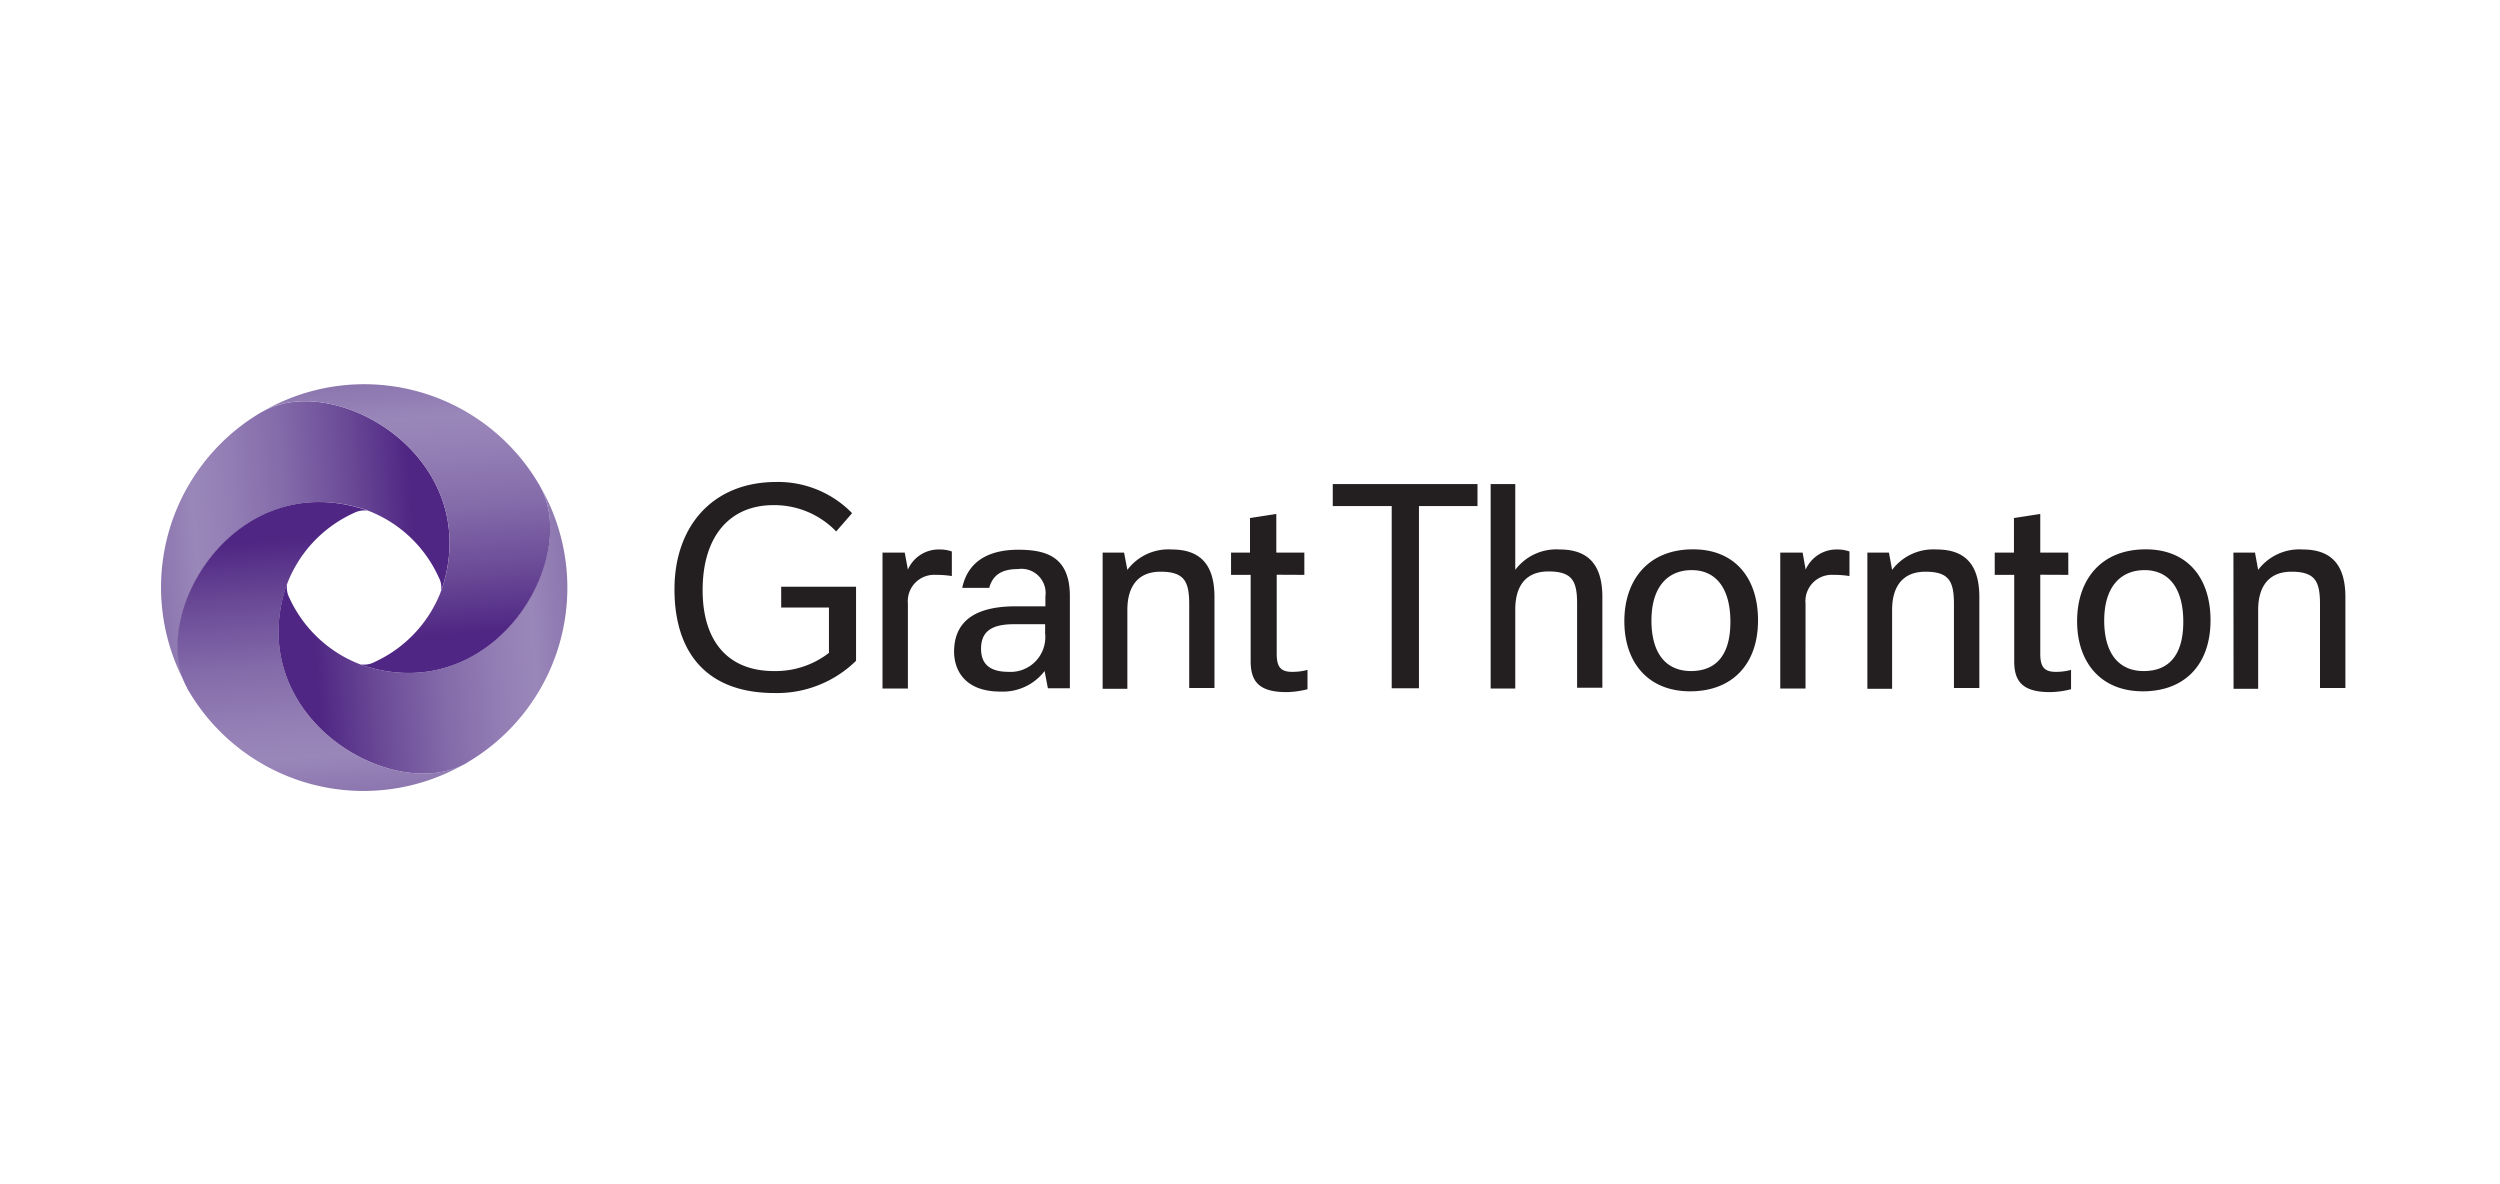 <svg id="logos" xmlns="http://www.w3.org/2000/svg" xmlns:xlink="http://www.w3.org/1999/xlink" viewBox="0 0 190 90"><defs><style>.cls-1{fill:#231f20;}.cls-2{fill:url(#linear-gradient);}.cls-3{fill:url(#linear-gradient-2);}.cls-4{fill:url(#linear-gradient-3);}.cls-5{fill:url(#linear-gradient-4);}</style><linearGradient id="linear-gradient" x1="34.13" y1="21.03" x2="12" y2="22.57" gradientTransform="translate(0 19.26)" gradientUnits="userSpaceOnUse"><stop offset="0" stop-color="#4f2683"/><stop offset="0.12" stop-color="#4f2683"/><stop offset="0.12" stop-color="#4f2683"/><stop offset="0.31" stop-color="#684795"/><stop offset="0.55" stop-color="#836aa9"/><stop offset="0.75" stop-color="#947fb5"/><stop offset="0.87" stop-color="#9a87b9"/><stop offset="1" stop-color="#8c76af"/></linearGradient><linearGradient id="linear-gradient-2" x1="-1626.49" y1="847.21" x2="-1648.63" y2="848.75" gradientTransform="translate(-823.91 -1588.3) rotate(-90)" xlink:href="#linear-gradient"/><linearGradient id="linear-gradient-3" x1="-2452.69" y1="-813.41" x2="-2474.82" y2="-811.87" gradientTransform="translate(-2431.47 -764.38) rotate(180)" xlink:href="#linear-gradient"/><linearGradient id="linear-gradient-4" x1="-792.07" y1="-1639.59" x2="-814.2" y2="-1638.04" gradientTransform="translate(-1607.55 843.17) rotate(90)" xlink:href="#linear-gradient"/></defs><g id="svg-icon-logo"><path class="cls-1" d="M76.65,51.06c-1.52,0-2.09-.68-2.09-1.75,0-1.23.69-1.87,2.49-1.87h2.38v.71A2.64,2.64,0,0,1,76.65,51.06Zm-4.14-1.55c0,1.47.86,3.05,3.52,3.05A4,4,0,0,0,79.39,51l.25,1.31h1.67v-7c0-3-1.79-3.53-3.93-3.53-1.62,0-3.74.47-4.25,2.9h2.05c.25-.91.87-1.43,2.18-1.43a1.84,1.84,0,0,1,2.09,2.08v.75H77.19c-2.74,0-4.68.9-4.68,3.46Zm-5.44,2.82H69V45.87a2,2,0,0,1,2.11-2.18,7.43,7.43,0,0,1,1.23.09V41.91a2.85,2.85,0,0,0-1-.15A2.55,2.55,0,0,0,69,43.29L68.76,42H67.07V52.33Zm68.23,0h1.92V45.87a2,2,0,0,1,2.11-2.18,7.35,7.35,0,0,1,1.23.09V41.91a2.85,2.85,0,0,0-1-.15,2.56,2.56,0,0,0-2.33,1.53L137,42H135.3ZM99.13,43.69V42H97V39.06l-2,.31V42H93.56v1.69h1.49v6.55c0,1.47.55,2.36,2.71,2.36a6.65,6.65,0,0,0,1.61-.22V50.91a4.22,4.22,0,0,1-1.18.15c-.91,0-1.16-.44-1.16-1.38v-6Zm58.06,0V42h-2.13V39.06l-2,.31V42H151.6v1.69h1.48v6.55c0,1.47.55,2.36,2.71,2.36a6.58,6.58,0,0,0,1.61-.22V50.91a4.22,4.22,0,0,1-1.18.15c-.9,0-1.16-.44-1.16-1.38v-6ZM128.51,51c-1.85,0-3-1.29-3-3.84s1.23-3.83,3.06-3.83,2.94,1.36,2.94,3.93-1.12,3.74-3,3.74Zm34.41,0c-1.85,0-3-1.29-3-3.84s1.24-3.83,3.07-3.83,2.94,1.36,2.94,3.93-1.13,3.74-3,3.74Zm-21,1.35h1.88v-6c0-1.7.75-2.9,2.53-2.9s2.17.71,2.17,2.45v6.39h1.93V45.38c0-2.38-1-3.62-3.25-3.62a3.92,3.92,0,0,0-3.38,1.55L143.56,42h-1.64V52.33Zm-58.11,0h1.87v-6c0-1.7.74-2.9,2.52-2.9s2.18.71,2.18,2.45v6.39h1.92V45.38c0-2.38-1-3.62-3.25-3.62a3.9,3.9,0,0,0-3.37,1.55L85.43,42H83.8V52.33Zm85.94,0h1.87v-6c0-1.7.75-2.9,2.53-2.9s2.17.71,2.17,2.45v6.39h1.93V45.38c0-2.38-1-3.62-3.25-3.62a3.92,3.92,0,0,0-3.38,1.55L171.38,42h-1.64ZM112.29,38.46V36.79h-11v1.67h4.48V52.31h2.07V38.46Zm1,13.87h1.87v-6c0-1.7.72-2.9,2.52-2.9s2.18.71,2.18,2.45v6.39h1.92V45.38c0-2.38-1-3.62-3.25-3.62a3.9,3.9,0,0,0-3.37,1.55V36.79h-1.87ZM59.36,46.17H63v3.45A6.63,6.63,0,0,1,58.81,51c-3.45,0-5.41-2.23-5.41-6.15,0-4.15,2.11-6.46,5.38-6.46a6.53,6.53,0,0,1,4.77,2L64.76,39A7.86,7.86,0,0,0,59,36.63c-4.86,0-7.74,3.39-7.74,8.15s2.39,7.89,7.6,7.89a8.58,8.58,0,0,0,6.2-2.45V44.59H59.37v1.58Zm69.3-4.42c-3.41,0-5.21,2.35-5.21,5.46s1.78,5.33,5,5.33,5.16-2.08,5.16-5.39-1.84-5.4-4.92-5.4Zm34.41,0c-3.43,0-5.21,2.35-5.21,5.46s1.78,5.33,5,5.33S168,50.46,168,47.15s-1.83-5.4-4.91-5.4Z"/><path class="cls-2" d="M27.67,38.7a9.71,9.71,0,0,1,5.66,5.15A1.62,1.62,0,0,1,33.5,45c0-.12.09-.23.12-.36,3.13-9.8-7.93-16.39-13.53-13.43-.11.06-.22.11-.33.18a15.43,15.43,0,0,0-5.53,20.83C11.29,46.63,17.86,35.58,27.67,38.7Z"/><path class="cls-3" d="M21.72,44.65A9.74,9.74,0,0,1,26.87,39,1.76,1.76,0,0,1,28,38.82c-.13,0-.24-.09-.37-.12-9.8-3.12-16.38,7.93-13.44,13.53a1.79,1.79,0,0,0,.18.33A15.41,15.41,0,0,0,35.24,58.1C29.65,61,18.6,54.45,21.72,44.65Z"/><path class="cls-4" d="M27.67,50.6A9.77,9.77,0,0,1,22,45.45a1.68,1.68,0,0,1-.16-1.16c0,.12-.09.23-.13.36C18.6,54.45,29.65,61,35.26,58.1a2.07,2.07,0,0,0,.32-.19,15.4,15.4,0,0,0,5.54-20.83C44,42.67,37.47,53.72,27.67,50.6Z"/><path class="cls-5" d="M33.62,44.65a9.74,9.74,0,0,1-5.15,5.66,1.66,1.66,0,0,1-1.16.16c.13,0,.24.1.36.13,9.8,3.12,16.39-7.93,13.43-13.54a3.58,3.58,0,0,0-.18-.32A15.4,15.4,0,0,0,20.09,31.2C25.69,28.26,36.75,34.85,33.62,44.65Z"/></g></svg>